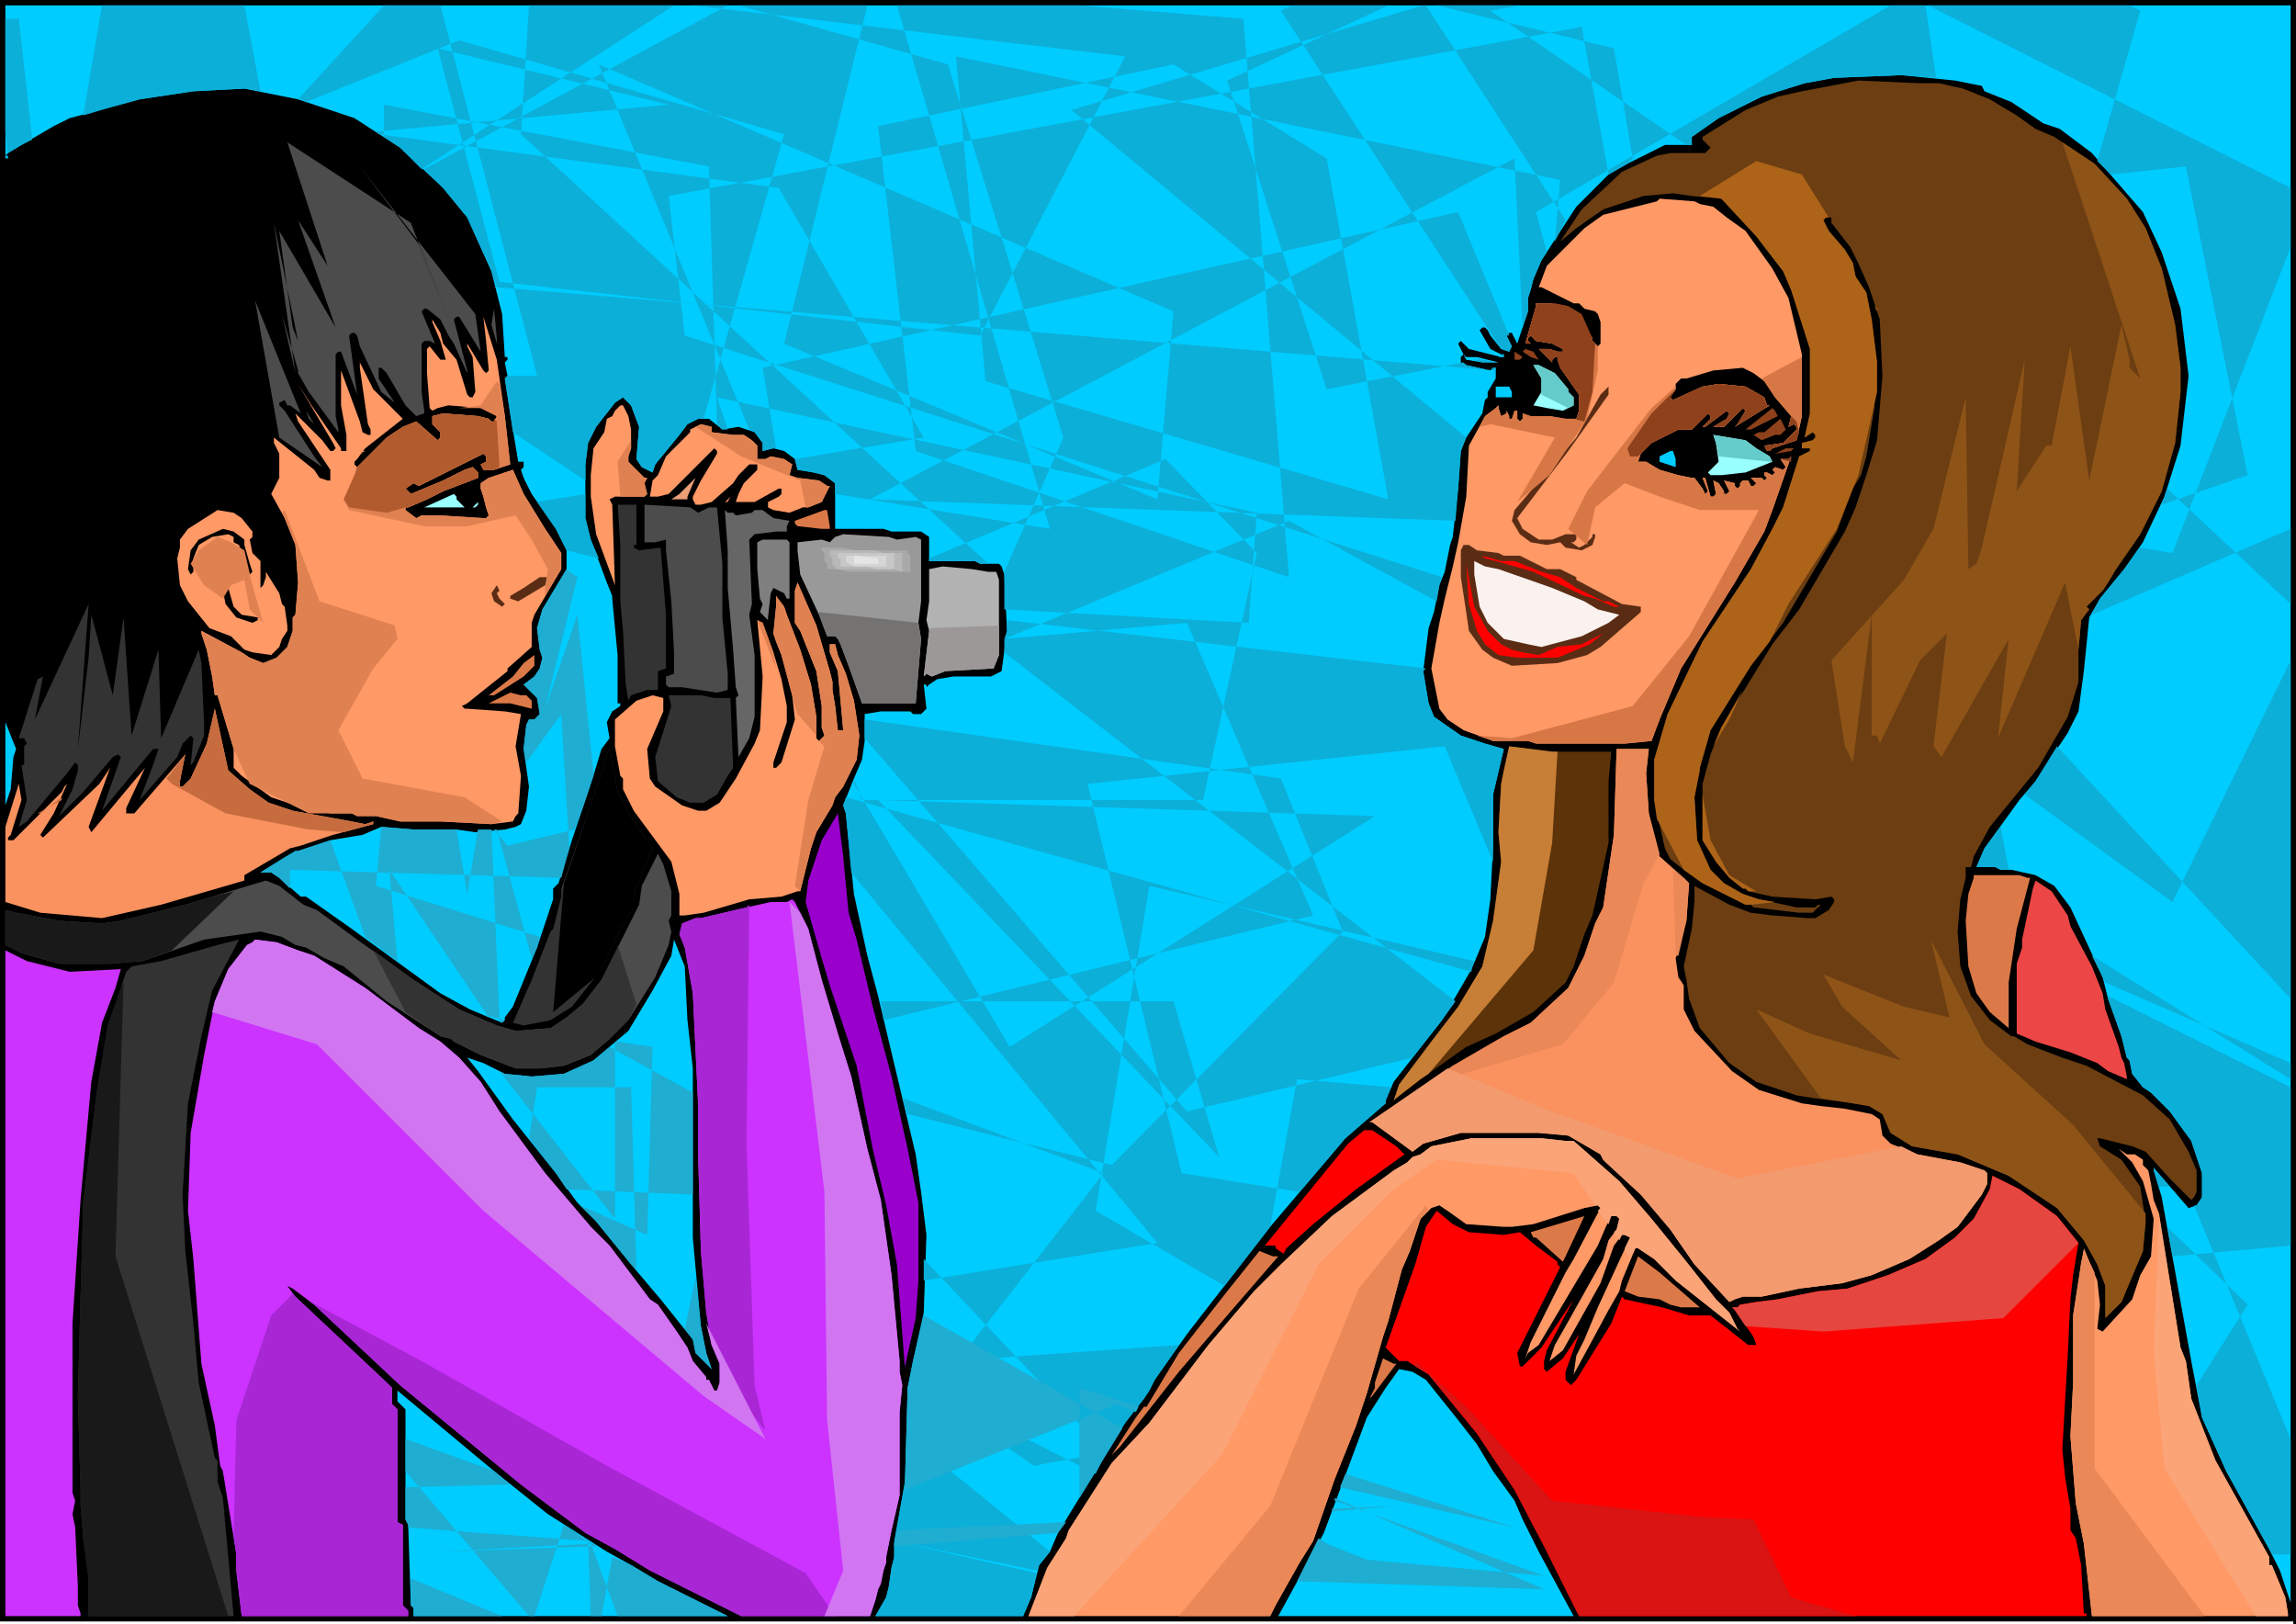 <svg xmlns="http://www.w3.org/2000/svg" fill-rule="evenodd" height="193.44" preserveAspectRatio="none" stroke-linecap="round" viewBox="0 0 855 605" width="2.849in"><style>.brush1{fill:#000}.pen1{stroke:none}.brush3{fill:#f96}.brush4{fill:#8e411b}.brush5{fill:#9ff}.brush6{fill:#0cf}.brush7{fill:#5b2c14}.brush9{fill:#e08152}.brush10{fill:#333}.brush11{fill:#4c4c4c}.brush13{fill:#dc7948}.brush14{fill:#999}.brush16{fill:red}.brush19{fill:#f9925f}.brush23{fill:#c3f}.brush38{fill:#191919}</style><path class="pen1 brush1" d="M855 605h-1v-1H0V0h855v605z"/><path class="pen1" style="fill:#6c3e11" d="m722 31 9 2 10 4 10 6 7 5 7 3 15 10 12 13 7 11 6 15 5 21 2 16v9l-2 19-5 18-8 16-9 13-3 5-2 3-6 6 1 1-3 4-1 11v12l-4 13-11 19-18 22-6 11-1 4h-2v4l-2 8-1 12 1 13 4 11 7 9 8 6h1l5 3 13 5 9 3 21 11 10 9 7 12 3 7v8l-1 2-1 1-8-8-9-10-5-2-12-3h-1l1 3 8 5 7 10 2 13-1 11-8 19-6 6v-12l-3-8-5-9-10-12-18-12-19-8-17-3-8-5-3-7-5-3-6-1-15-2-6-1-15-5-10-7-11-13-4-11-1-7-1-5 3-14 1-10v-6l13 7 8 3 8 1 13 1h3l5-3 2-3v-1l-1-1-6 1-16-1-9-2-1-1h-1l-5-4-5-6-5-8v-21l3-11 4-10 19-31 10-13 17-29 4-9 4-12 4-13 2-24-1-21-4-12-4-9-3-6-7-9v-2h-2l-1 1 2 4 6 7 3 5 1 5 4 6 2 10 2 16-1 17-3 18-2 7-3 5-6 16-20 34-12 16-15 24-4 14-2 11 1 16 5 11 5 5 7 4 6 2 14 3h7l1-1h1l-3 3h-5l-17-2-1-1h-2l-16-8-7-5-5-4-2-4-4-18v-15l5-17 13-27 18-27 8-15 4-8 6-19 4-2v-1h-3v-2l4-1 1-1v-1l-1-1-3 2 2-9v-24l-7-22-3-7-10-13-13-14-11-1-7-1-11 1-15 5-10 7-6 5 8-12 15-14 13-6 5-1h13l2-2-3-3v-1l16-10 12-5 9-2 21-4 23 1h7z"/><path class="pen1 brush1" d="m122 43 7 2 10 6 14 11 10 9 9 13 8 17 4 14 1 11v2l-3-11-1-3h-2v-1l-1-1-2 1 3 18-8-13h-1l-1 1 5 19v1l-5-11-2-3-3-6-5-4h-1l-1 1 5 12-2-1h-2l-1 1v18l1 7v1l-3 1-4-4-7-12-2-2h-1v4l6 9-5-4-8-17-1-4-1-1h-1l-1 1 3 22-6-16h-1l-1 1v23l1 5v1l-11-15-4-7v-1l-3 3 2 5 7 12-3-3-6-4h-1l-1-2-2 1v1l2 2 11 17 3 4-17-12-3-5-1-1h-2v3l3 4 2 10-1 5-3 4 1 4 8 14 1 12-1 10-1-4-7-9-5-16-7-4-3-1-5 1-10 6-5 8v14l2 4 5 8 1 6 4 15 1 13-1 11-4 10-1 1 1-10-1-1-3 3-2 5-14 16 5-13 2-6h-2l-19 23 7-20-1-1-2 1-11 13-9 9 5-10 2-7v-2l-1-1-3 4-15 18-3 2 3-10-2-13h1v-7l1-1-1-2H7l-5-12V62l11-8 19-9 9-3 6-2 37-5h3l14 2 21 6z"/><path class="pen1 brush3" d="m633 76 5 1 5 4 7 5 10 14 6 11 5 21v23l-2 9-9 3-1 1h-1l-1-2 7-1 5-5v-1l-1-1-2 1 1-4-6-7-4-6-4-3-4-2-11 1-10 3h-2l-2 2v2l-2 3 1 1 11-5 6-1 10 1 7 4 1 3h1l-13 8 1-1 3-5-1-1-7 7h-4l5-3 1-2-1-1-8 6h-1l3-3v-1l-1-1-2 2-4 4h-5l-10 5-4 4-1 3h3l5 3 7 2 5 1h1l3 4 1 2 1-1-2-5h1l2 7h1l1-1-1-5 2 1 2 3v1h1l1-1-1-2-1-2 4 1v1l1 1 1-1v-1l1-1h2l1 2h1l1-1-2-2h4l1 1 1-1-1-1v-1h1l2 1 1-1-1-1 1-1 3 1 1-1-2-3h3l1-1-7 20-3 8-11 19-20 32-8 19-3 8-10 1h-33l-3-1h-13l-11-4-6-4-3-4-3-15 3-17 2-9 2-8 1-4 2-9 3-17 1-19 6-11 4-3 1-1v1l1 3 2-1v-1l1 2v1h1l1-3h1v3l1 1 1-1v-2l3 1h7l6 1h4l1-3v-6l-7-10-1-3v-1h-1l-1 1v1l-5-5h4l3 1h2v-1l-4-2-6-1-1-1-1-1-1 1v1l1 1h-2l4-14v-1h5l6 1 3 2 7 10v1l2 2 1-1v-8l-1-3-1-1-4-1-2-2h-2l-10-5-2-1h-1l3-8 14-14 7-5 20-5 1-1 13 1 2 1zm-445 79 2 18-6 2h-4l-1-2 2-1v-2l-1-1-4 2-4 2-16 8-2-1-3 2 2 2 12-5 8-4 3-1 2 2v2l-13 5-6 3-7 3h-1v1l4 3 2-1h7l16 1h1l1-1-1-3-1-4-1-3v-2l3-2 9-3 4 9 8 13 6 9v6l-10 17-1 3v9l-9 8v1l-15 12-2 1 1 1h1l14 1 6 1-2 12 2 11-1 14-1 1-1 2-8 1-19-1h-15l-9-2h-7l-2-1h-8l-13-3-9-3-11-8-2-2-1-1v-7l-6-20h-1l-1-7-2-10-2-6v-1l15 8 3 2 5 2 5-2 4-4 2-6v-5l1-1 1-12-1-14-4-10-5-9 2-4 1-2v-9l-2-4v-2l15 12 2 3 3 1h1v-4l-12-18-1-3 10 10 3 4h1l1-1-1-2-13-22 5 8 11 16v1h2v-6l-2-11v-13l7 19 1 4 2 1h1v-2l-1-2-3-21v-2l5 10 10 10 1 1-14 11-3 4-1 1v1l1 1 11-11 6-4 5-2 8 7 1-1v-2l-3-3v-3l4-1 13 1 4 1 1 1h1l1-2-6-3-12-1-4 1-2 1-1-1-1-13v-9l1-1 4 5h2l-2-7-3-7v-1l3 5 1 4 5 6 4 13 1 1h1l1-2-1-13-2-4v-1l6 10 1 1 1-1-1-11-1-9 5 16 3 21z"/><path class="pen1 brush4" d="m573 134-3-1-3-2 1-1 3 1 2 3zm-7 0h-2v-3l3 2-1 1z"/><path class="pen1 brush5" d="m579 139 5 6v1l2 2v3l-4 2-6-1-5-1 3-5v-5l-3-5h2l6 3z"/><path class="pen1 brush6" d="M563 146v2h-6v-4h5l1 2z"/><path class="pen1 brush7" d="m599 147-15 21-19 25 2 4 6 4h5l5-2h4v2l-1 1h-1l3 2 2-1 3-3v-1h1v1l-1 3-4 2-6-1-2-2-5 1-6-1-4-3-3-5 1-4 23-27 9-16 3-3v3z"/><path class="pen1 brush3" d="m234 155 1 5v7l-1 3v2l6 6h1l-1 2 1 4-1 1h-11l-2 1 1 2 1 30-7-19-2-14v-8l1-10 4-6 1-5 2-1 1-2 2-2h1l2 4z"/><path class="pen1 brush4" d="m662 155-10 5h-2l10-8 1 1 1 2zm1 7h-2l-5 2-3-2 2-1h2l6-5 2 4-2 2z"/><path class="pen1 brush3" d="m265 161 8 1h4l3 2 2 2v5h3l2-1 5 1 3 2-1 4 3 1 8 1 3 2h1l-3 6-5 2h-2l-5 2-6-1-2-1v-2l4-2 1-1v-2h-1l-9 5h-7l1-3 2-4 5-5v-2h-3l-4 4-2 3-8 7-4 1h-2l-1-2v-1l3-6 3-5 3-5v-1l-1-1-17 17-4 1h-3l1-6 2-2 3-7 9-9v-1l4-2 4 1v2z"/><path class="pen1 brush5" d="m654 167 5 3 1 2-10 4-9 1h-4l-1-1 4-4-1-7-1-3 12 2 4 3z"/><path class="pen1 brush4" d="m667 168-6 1 4-2h3l-1 1z"/><path class="pen1 brush6" d="M624 171v3l-6-2v-2l4-2h1l1 3z"/><path class="pen1" style="fill:#ea9f79" d="M256 186h-6l3-2 6-6-3 7v1z"/><path class="pen1 brush5" d="m170 186 3 3h3l2-2v1l-1 1h-19l11-5 1 1v1z"/><path class="pen1 brush9" d="m270 187 2-2-1 2h-1z"/><path class="pen1 brush10" d="M237 191v12h-1v1l2 1 8-1 2 25v20l-3 1v7h-4l-6 2-1 2-1-6-1-20-1-11v-21l-1-15h7v3z"/><path class="pen1 brush11" d="m260 191 4-2h3l2 21v20l2 21v6l-4 1-13-2h-5l-1-1v-3l3-1v-8l-1-19-2-19v-4l-4 1h-4v-14l17 1 3 2z"/><path class="pen1" style="fill:#666" d="M271 191h2l1 1 6-1 1-1h3l4 3 6 1-1 2v2h-4l-8 1-2 2 1 24-1 4 2 15v23l-2 8-4 7-1-22 1-1-1-3-1-14-2-23v-14l-1-14v-1l1 1z"/><path class="pen1 brush13" d="M309 196v1h-3l-9-1-1-1v-1l11-4h1l1 6z"/><path class="pen1 brush3" d="m90 193 4 5v2l-1 1 1 5 3 3v10l1-1 1-3v-2l5 8 1 4 1 1 1 7v2l-2 3-1 3-3 3-7-1-3-1-5-5-8-3-8-10-3-6-1-10 1-4v-3l3-4 11-7 6 1 3 2z"/><path class="pen1 brush1" d="M91 201v2l2 7 1 3-1 1-1-2-3-9-2-1v-2l-2-1-6 1-5 3-2 5v5l-1 1-1-2 1-7 3-4 9-4 4 1 4 3z"/><path class="pen1 brush14" d="m334 201 7-1 2 1v23l-1 8 1 6-2 24h1-21l-5-14-3-8-1-2-1-1h-3l-3-8-7-15-1-9v-3l9-1 3 1 2-2 3-1 17 1 3 1z"/><path class="pen1" style="fill:#7f7f7f" d="M294 202v21h-1l-1-2-2-1-2-1-1 2-1 9v1l-3-3 1-3-1-2-1-11v-10l2-1h9l1 1z"/><path class="pen1 brush7" d="m550 205 8 1 2 1h6l10 5h5l6 3v1l17 9 7 1v2l-15 13-5 3-11 3-17 1-7-3-4-3-5-7-1-7-2-13v-10l1-2h2l3 2z"/><path class="pen1 brush16" d="m564 209 10 4 7 2 6 4 10 5h2l4 2h1-3l-7-3-4-1-19-9-14-4-4-1-1-1 7 2h5z"/><path class="pen1" style="fill:#f9f2ee" d="m558 212 20 7 12 5 5 3 8 2-4 3-10 5-15 4-5-1-9-2-6-6-3-6-2-12v-5l4 2 5 1z"/><path class="pen1 brush16" d="m554 235 5 5 4 2 4 1 6 1 7-3 9-1 8-4-5 4-12 5h-15l-7-1-5-4-3-5-3-10-1-15 3 16 5 9z"/><path class="pen1" style="fill:#b2b2b2" d="M368 213h3l1 3v28l-2 5-18 1-5 2-2-1-1 1 2-17-1-4 1-7v-12l5-1 11 1 6 1z"/><path class="pen1 brush1" d="m87 212-2 7 2 7 3 3 6 1v1l-2 1-6-2-4-5-1-5 3-8h1z"/><path class="pen1 brush7" d="m204 215-1 3-10 6-3-1v-1l5-3 6-4h3z"/><path class="pen1 brush3" d="m309 250 1 4v3l1 6 1 9h2l-2-22-3-7v-3h2l1 4 3 7 3 10 2 13-1 9-5 10-3 4-1 3-6 10-2 6-4 16h-1l-6 2-12 1-17 5-7 1h-2v-8l-3-12-14-19-4-8v-4l-1-1-2-11v-10l8-7 6-2 4 1v5l-6 14 1 11 2 3 10 7 6 2h3l5-3 6-9 7-13 2-5 1-20-2-21 2 1 4 11 3 10 2 10v6l-4 12-1 3v2h1l2-2 5-16-1-9-4-15-2-5-1-3 1-10v-4l3 4 1 3 5 13 4 13 2 12v8l1 1 2-2-1-3v-8l-2-13-6-15-2-3v-12l1-3 7 16 5 17z"/><path class="pen1 brush7" d="m185 221 1 2 1 1 1 1-1 1-3-2-1-3 2-3 1 2-1 1z"/><path class="pen1 brush13" d="m195 252-11 7h-2l9-7 4-5 4-3v4l-4 4zm1 7 2 2v3l-8-2h-8l8-4 4 1h2z"/><path class="pen1 brush10" d="M266 260h6l1 26-2 3-4 7-5 3h-5l-5-2-7-6-1-9 6-19-1-4h12l5 1z"/><path class="pen1 brush19" d="m93 294 7 5 9 3 11 2 11 2 5 1 3-1v1l-15 4-12 4-4 1-17 10v2l-31 9-22 5-23-2-13-4v-28l5-16 1 6-4 13-1 1v1h2l18-18 1-2 1-1-5 11-5 8 1 1 21-20 4-6-8 22 1 2 20-24-7 15v2h3l19-22-2 10v2h1l3-3 6-13 3-13 5 23 8 7z"/><path class="pen1 brush6" d="m5 282-1 12-2 6v-31l4 10-1 3z"/><path class="pen1 brush10" d="m230 295 6 11 7 10-7 17v5l-5 8-7 15-11 14-8 5-10 2-4-1 7-16 7-18 1-1 2-8 1-4v-3l11-31 4-12 3-10 1 6 2 11z"/><path class="pen1" style="fill:#5d3309" d="M593 280h7l-1 11v23l-6 27-3 7-4 12-3 6-12 11-14 8-11 5-17 12-9 7-1 1 2-6 12-16 10-13 9-15 4-17 3-22-1-11 1-18 1-5 2-9 16 2h15z"/><path class="pen1 brush19" d="m613 288 1 15 4 16 9 8 2 2-1 14-4 14 1 7 2 3v9l4 8 14 15 10 7 16 5 7 1 9 1 10 2 3 2 1 6 3 3 10 4 16 3 9 3 1 1v4l-2 4-9 12-7 5-11 7-14 6-11 3-16 2-14 3h-7l-3 1-2 1-13-14-9-13-11-13-13-12-1-1-1-2-12-7-11-1h-29l-14 4-4 3-15-11h-1l31-21 19-11 10-5 14-13 6-12 4-12 3-6 4-27 1-32h12l-1 9z"/><path class="pen1" style="fill:#90c" d="m316 340 3 10 6 25 7 26 6 27 4 20v29l-1 14-4 18v1l-3-39-4-22-5-21-6-31-10-30-3-10-6-21 1-8 5-15 6-10 2 16 2 21z"/><path class="pen1 brush11" d="M250 332v9l-1 2 1 4-1 5-5 12-10 16-7 7-7 6-10 4-9 1h-9l-13-5-10-5-1-1-4-1-20-13-16-13-7-3-7-4-4-1-5-3-8-2-21 3-23 8-12 1H22l-14-4-6-3v-13l4 1 16 3 16 1 7-1 24-6 10-3 20-6 5 2 9 7 5 2 15 11 21 15 17 11 14 6 7 2 13-1 6-4 6-5 7-9 6-12 8-16 1-7 6-12 2 4 3 10z"/><path class="pen1 brush13" d="M755 327h1l-5 19-3 20v17l-7-6-5-7-3-10-1-17 1-10 2-6v-1h17l3 1z"/><path class="pen1" style="fill:#ed4646" d="m770 341 1 4 8 15 4 10 1 6 5 14 1 4 1 2 1 5v1l-7-3-4-3-10-4-13-4-7-3v-26l2-6v-3l4-19 1-3 6 4 6 9z"/><path class="pen1 brush23" d="m301 346 5 19 6 20 5 16 6 27 5 19 4 28 3 32v4l1 5-1 10v31l-3 13-2 10v2l-1 3-1 5-1 2-1 4-2 6h-48l-34-17-13-8-11-6-24-18-45-37-32-30-8-6-2-1v-1 1l3 4 17 16 17 16 2 2v6l2 2v42l2 1v30l2 2v2H90l-2-17v-6l-5-31-1-2-2-15-5-23-3-39-2-18 1-29 5-29 4-20 5-12 7-9 2-1 1-1 8 1 8 3 6 2 19 12 20 15 8 5 7 6 8 9 7 11 17 23 17 20 7 7 15 20 3 2 7 10 4 6 2 5 5 6v1h1l2 4h1l1-3v-7l-3-7-2-12-2-23-1-35v-19l-2-42-3-17-2-5 1-4 5-2h2l17-4 9-2h6l2-1 1 1 5 10z"/><path class="pen1 brush10" d="m75 386-5 25-2 34 1 21 3 27 2 22 6 28 1 1v8l2 6 3 33 1 11H33v-14l-2-15-1-12v-6l-1-35 1-37 1-35 5-41 4-23 5-16 2-6 2-2 11-2 21-6 8-2-10 19-4 17z"/><path class="pen1 brush23" d="m26 362 19-1-2 7-5 13-4 22-4 44-3 46v62h1-1v1l1 3-1 5 1 5 1 22v7l1 3v1H2V354l8 4 16 4z"/><path class="pen1 brush16" d="m520 427 3 3-18 13-16 13-10 9-1 2-3-2v-1h-4l31-38 6-5h3l9 6z"/><path class="pen1 brush3" d="M583 425h3l17 15 12 14 13 16 11 14 5 5 3 6 1 1-24-19-8-8-6-4h-1l-5 12-1 4-4 7-7 13-6 11 1-7 3-6 5-12 12-26-2-1h-1l-3 4-5 14-14 25-5 4 2-6 4-7 14-25 2-7 3-4 1-4-1-1h-2l-2 4-3 7-22 37-4 3-1 2 2-6 13-26 3-5 10-19-1-1-5 1-19 6-8 1h-3l-14-1-7-5-3-2-3 1-4 4-4 12-3 7-5 19-2 6-6 21-4 12-8 20-8 23-5 8-9 16-2 4h-90l7-18 7-11 1-3 16-25 14-15 22-29 17-20 10-10 19-18 23-17 5-3 2-2 3-1 4-3 15-3h26l9 1zm212 5 3 2v2l2 2 1 5 1 6 2 5 8 50 2 5 2 14 9 23 5 9 15 27v3h1l5 12 1 6v1h-73l-3-27-3-15-2-25 1-20v-25l2-13 2-12 5 12 1 9-1 9 2 1 11-12 3-9 4-7 1-14-4-14-4-7-5-5 3 2h3z"/><path class="pen1 brush16" d="m766 453 8 10-2 12-1 9-1 21-1 17-1 18 1 10 2 12v8l2 3 2 10 1 18h1v1H588l-13-26-11-21-14-21-18-22-8-5h-3l-5-5 11-31 4-14 4-6 6 5 2 1 4 2 13 1 6-1 6 5 8 6v1l1 1-16 32 1 5h1l7-7 12-18-10 19-1 4v3l1 1 6-5 6-9-5 14v3l2 2 2-2 13-21 4-10 1 1 14 3 10 3h8l14 11h3l-1-3-7-10-1-1h2l1-1 6-1 8-1 15-3 11-1 15-5 14-6 11-8 7-7 6-11 1-5 10 5 14 10z"/><path class="pen1 brush13" d="m582 470-10-9h-1l-1-2 20-6-7 15-1 2zm-106-2-19 22-18 21-22 28-3 3 9-14 3-4h1l12-20 18-23 12-15 5 2h2zm157 19h-7l-4-1-4-2-8-1-5-2 5-13 8 6 15 13zm-113 21-9 12-1 1 2-4v-2l3-9 4 2h1z"/><path class="pen1 brush6" d="m531 514 12 15 7 9 6 10 8 11 3 7 6 12 13 24H476l17-31 16-43 7-11 5-7 5 1 5 3zm-327 50 22 14 9 5 10 6 26 13H154v-3l-1-1-1-30-1-2v-41l-2-2-1-1v-4l36 30 20 16zm52-184 2 18v63l3 33 2 10 2 6-6-6-1-5-12-15-11-13-13-16-7-7-8-11-16-20-13-18-4-5 6 2 8 4 10 1 12-1 11-5 13-11 9-15 7-13 1-6 4 10 1 20zm597 217-4-12-4-8-16-29-9-20-4-21-11-61-3-10v-1l13 15 3-1 2-3v-9l-4-12-8-11-7-7-3-2-4-5-1-5-1-1-2-8-5-14-2-8-12-26-6-8-7-4-9-2h-4l-2-1h-7l3-7 13-18 6-7 12-18 4-8 2-15 1-10 1-10 4-7 9-11 7-10 8-17 6-19 3-26-3-25-7-21-7-15-13-15-6-7-12-9-6-2-3-2-9-6-10-4-1-2-10-2-20-2-25 1-11 2-16 5-16 8-10 7v3h-10l-14 7-7 4-12 12-13 20-3 7-1 4-1 3v5l-4 12-2-4h-1l-1 1 2 4-1 2-3-1-4-5-1-2-1-1h-1l-1 1 4 7 4 2h1v1h-1l-12-3-3-3-1 1 2 4 1 1h4l8 2h-6l-6-1-1-2-1 1v2l2 1 9 2 1-1h1v4l-3 5v2l-1 1-1 5-6 9-2 5-1 14-2 18-1 3-2 10-2 5-2 10-2 6-2 16 2 12 2 5 10 7 9 3 7 2-4 17v19l-1 20-2 14-5 12-11 19-18 23-3 7v1l-15 13-28 33-31 40-12 17-1 2-1 2-2 3-7 9-25 41-3 7-4 5-3 12-3 7h-55l4-7 1-4 1-7 1-4v-5l4-23 1-35 2-10 4-18 1-29-2-16-2-14-14-59-4-15-5-23-3-30-1-3 4-10 3-7 1-7v-10l6-1h11l1 1h3l2-2-1-9h1v1l1-1 3-2 6-1h14l4-2 2-15-1-21-1-3-1-1h-7l-2-1h-17v-9l-3-2h-11l-3-1h-18v-17l-4-3-4-1-6-1-1-4-4-3-4-1-4 1v-3l-3-4-6-2-6 1-5-4h-4l-4 2-3 4-9 11-1 3-4-2-2-3 1-12-3-8-3-3-3 2-7 9-3 6-1 8v20l2 8 6 16 2 5v1l2 21v18h1v1l-3 2-2 4 1 6-3 4-3 10-4 12-4 12-5 16-2 2v4l-6 18-9 22-3 4v1l-1 1-12-5-11-6-33-24-17-12h-2l-8-7-3-2h-4l8-5 5-3h1l12-4 12-2 7-3 12 1h16l7 1 11-1 4-1 2-1 2-5 1-9-2-14 1-9 1-2h2l2-2-1-6-5-5 4-3 2-3 1-4-1-3-1-8 2-7 9-15v-7l-4-8-9-13-3-6-1-3 1-1v-2h-2l-3-18-2-13 1-1-1-5 1-1v-1h-1l-1-16-4-16-9-20-9-11-16-15-17-11-21-7-20-4-19 1-20 3-11 3-15 4-6 3-12 7-5 3-1 1h1v1H2V2h851v595z"/><path class="pen1" d="m31 43 7-41h53l6 32-6-1-19 1-20 3-11 3-10 3zm80-6 32-35h21l36 138h-11l-1 1 2 13 1 7 27 18v-6l1-8 3-6 7-9 3-2 3 3 3 8-1 12 2 3 4 2 1-3 9-11 3-4 4-2h2l30-106-121-35-57 23-3-1zm30 13 149 20 54 93-48 8 1 4 6 1 4 1 4 3v4l80 13L334 2h68l61 5 17 208-139-47-14-121 110-23 57 35 23 127-150-44-11-121 225 46-2 23 4-8-52-80h-1L399 41l147 122-2 5-1 14-1 12-218-8L564 59l3 63 2-6v-5l1-3 1-4 3-7 2-3-4-15L704 2h13l4 27-13-1-25 1-11 2-16 5-16 8-10 7v3h-2L555 4l11-2h-31l66 16 7 41-2 2-7 4-10-55-340 63 6 52 282 90-1 3-1 6-55-30-106 44v5l168 130-5 7-11 14-84 20-120-139v-7l155 22 23 57-86 87-76-19-2-6 75 28-73 94v-14l1-3 69 35 4-8-27 5-46-32 1-6 99-7-9 13-1 2-1 2-2 3-7 9-7 11-68-72v8l87-14-114-138-2-22-1-3 1-3 233 65v-1l1-3-121-28-20 121 48 28 17-22 10-55 35 3-2 5v1l-15 13-17 20-44-7-35-145 133-14 18 43v-25l4-17-7-2-9-3-10-7-2-5-2-12 1-1-156-18v4l-1 3 68-6 47 109-160 39-1-7h109l17 58-127-133 185 6-136 86-58-98v-2l3 8h127l20-92-34-35-88 37v1h17l2 1h3L194 50l3-48h54l-94 61-8-8-6-4V39l121 23 3 96 2 2h2l-4-12 201 43-3 41-91-5v-14l22-50-43-139-78-22h48l-31 126 139 58 6-70-214-92 56 136 2 1 3 4v3l4-1h1l-5-30 259-58 19 46h-1l2 4-1 2-3-1L477 4l4-2h36l-60 28 37 115 51-10 1 1 9 2 1-1h1v1l-372-31-2-6-9-20-9-11-7-7L271 2h-13l161 19-54 104-179-20-23-87 86 21-109 10 1 1zm77 134-18 3 7 10 4 8 12 3-3-7-2-8v-9zm341-52-1 1h2v-1h-1zm-7 2h-3l3 1h6l-6-1zM793 2l4 2-16 56 4 4 1 1 28-3 23 115-32 11 1-3 1-3 46 43v-28l-74 32 3-6 9-11 6-8 12 2 44-114V70L718 2h75zm60 244-44 90-55-40 4-5 8-13 87 94V246zm0 156-74-46 4 8 1 2 69 30v6zm-105-78-3-16-6 8-3 7h7l2 1h3zm37 47 68 34v59l-44 4-2-11 30 29-19 30 2 12 9 20 16 29 1 2h7v-43l-36-87h1l2-3v-9l-4-12-8-11-7-7-3-2-4-5-1-5-1-1-2-8-5-14v-1zm19 71h4l-6-7v1l2 6zm-466 93 53 43-4 5-1 2-53-11 4-22 1-17zm-5 39 53 12-2 9-3 7h-55l4-7 1-4 1-7 1-4v-6zM2 49l1 9v-1l5-3 4-2L7 7H2v42z" style="fill:#0cafd8"/><path class="pen1" d="m211 212 4 3-12 49 12-35 6 59v1l-4 12-3 8-25 6-5-6h1l13 48 2-4 1-4-61-19 2-22 12 1h16l4 24 4-24h5l3 71 1 1 1-1-8-2 2 1-37-55 3 34-12-9-13-36-12 4h-1l-5 3-8 5h4l3 2 4 4v-7l101 3 3-11-3-50-13 18-1-5 1-9 1-2h2l2-2-1-6-5-5 4-3 2-3 1-4-1-3-1-8 2-7 9-15zm18 176v66l-43-55 2 1 10 1 12-1 11-5 6-5 31 17v38l-47-2-4-6-10-13 3-19h35l2 68-2-2-13-16-6-6 25 11 2-70-13-2h-1zm30 88-4 19 3 4 1 5 6 6-2-6-2-10-2-18zm-40 98 1 28h4l4-22 7 3 10 6 26 13h-41l-10-27-1-1-67-5v-1l-1-2v-12l39-1-6-5-33-12v12l46 54h2l11-34 9 6zm-32 28-34-14v10l1 1v3h33zm35-26-59 2 58-3 1 1zm112-6 63-3-3 4-61 5v-1l1-5zm162-8 24-1-24 2v-1zm-159-7 79-32 7 3 1-2-22-7v41l16-26-74-42-4 17-2 10-1 35v3zm160 3 78 34-92-3 8-16 3 2 15 6 66 6-78-28v-1zm4-9 63 20-65-15 2-5z" style="fill:#1fadd1"/><path class="pen1" d="m583 114 5 4 5 8v1l2 2v-1 10l-4 18-14 21-12 10 14-24-24-5-4 1 2-4 4-3 1-1v1l1 3 2-1v-1l1 2v1h1l1-3h1v3l1 1 1-1v-2l3 1h7l6 1h4l1-3v-6l-7-10-1-3v-1h-1l-1 1v1l-5-5h4l3 1h2v-1l-4-2-6-1-1-1-1-1-1 1v1l1 1h-2l4-14v-1h5l6 1zm-33 160 13 1 45-12 21-26 26-47h-22l-15-5-13-5-11 9-3 14-7-6 7-14 10-13 14-18 9-8v1l-2 3 1 1 11-5 6-1 10 1 7 4 1 3h1l-13 8 1-1 3-5-1-1-7 7h-4l5-3 1-2-1-1-8 6h-1l3-3v-1l-1-1-2 2-4 4h-5l-10 5-4 4-1 3h3l5 3 7 2 5 1h1l3 4 1 2 1-1-2-5h1l2 7h1l1-1-1-5 2 1 2 3v1h1l1-1-1-2-1-2 4 1v1l1 1 1-1v-1l1-1h2l1 2h1l1-1-2-2h4l1 1 1-1-1-1v-1h1l2 1 1-1-1-1 1-1 3 1 1-1-2-3h3l1-1-7 20-3 8-11 19-20 32-8 19-3 8-10 1h-33l-3-1h-13l-6-2zm106-133 15-8v22l-2 9-9 3-1 1h-1l-1-2 7-1 5-5v-1l-1-1-2 1 1-4-6-7-4-6-1-1z" style="fill:#d87746"/><path class="pen1 brush4" d="M572 113h7l5 1 5 3 4 9v1l1 1-1 18-3 11-4-1h1l1-3v-6l-7-10-1-3v-1h-1l-1 1v1l-5-5h4l3 1h2v-1l-4-2-6-1-1-1-1-1-1 1v1l1 1h-2l4-14v-1zm52 32-9 9-9 13 1 3h3l1-1 4-4 10-5h5l4-4 2-2 1 1v1l-3 3h1l8-6 1 1-1 2-5 3h4l7-7 1 1-3 5-1 1 13-8h-1l-1-3-7-4-10-1-6 1-11 5-1-1 2-3zm39 26 4 1v-2l-1 1h-3zm7-10-1-4-5-5 3 3-1 4 2-1 1 1v1l-5 5-7 1 1 2h1l1-1 9-3 1-3z"/><path class="pen1" d="m574 147 10 5 2-1v-3l-2-2v-1l-5-6-6-3h-2l3 5v6zm66 23 19 2h1l-1-2-5-3-4-3-12-2 1 3 1 5z" style="fill:#66cbcb"/><path class="pen1" d="m633 73 21-13 17 5 10 16h-1l-1 1 2 4 6 7 3 5 1 5 4 6 2 10 2 16v11l-7 31-2 5-6 15-18 28-7 14-7 9-15 24-4 14v1l-2 10 1 16 5 11 5 5 7 4 6 2 6 1-9 1h-2l-16-8-7-5-10-19-1-7v-15l5-17 13-27 18-27 8-15 4-8 6-19 4-2v-1h-3v-2l4-1 1-1v-1l-1-1-3 2 2-9v-24l-7-22-3-7-10-13-13-14-8-1zm65 41 1 1v1l-1-2zm-49 143-5 11-6 10 3-7 8-14zm-15 39 3 17 7 13 10 6h-3l-1-1h-1l-5-4-5-6-5-8v-17z" style="fill:#ad6318"/><path class="pen1" style="fill:#c77e36" d="m580 280-2 34-7 40-39 46-3 2-9 7-1 1 2-6 12-16 10-13 9-15 4-17 3-22-1-11 1-18 1-5 2-9 16 2h2z"/><path class="pen1" d="m768 53 29 88-4-4v-3l-3-13-12 58-7-50-7 37h-2l-11 17 3-49-16 70-2 6-3 2-1-64-12 49-11 19-27 30 5 32 3 6h2-2l7-55v45h2l1 3 15-31 10-10-5 42 3 4 25-44-4 37 25-58 5 25 1-11 3-4-1-1 6-6 2-3 3-5 9-13 8-16 5-18 2-19v-9l-2-16-5-21-6-15-7-11-12-13-12-8zm-90 356-24-33 20 9 34 10-22-20-7-12 30 12 17 4-7-29 20 39 33 30 27 33v3l-1 11-8 19-6 6v-12l-3-8-5-9-10-12-18-12-19-8-17-3-8-5-3-7-5-3-6-1-12-2z" style="fill:#8e5317"/><path class="pen1" d="m439 602 34-41 33-81 25-31 1 2-3 3-4 12-3 7-5 19-2 6-6 21-4 12-8 20-8 23-5 8-9 16-2 4h-34zm382 0-41-55v-73l-4-8-1 4-1 7-2 13v25l-1 20 2 25 3 15 3 27h42zM531 404l51-15 19-23 11-37 6-11-4-15-1-15 1-9h-12l-1 32-4 27-3 6-4 12-6 12-14 13-10 5-19 11-10 7zm92-80 1 32h1l3-13 1-14-2-2-4-3z" style="fill:#ea8857"/><path class="pen1" d="m400 602 55-60 36-71 28-28 16-11 51 5 8 12h1l1 1-1 1 4 5 1-3h2l1 1-1 4-1 1 2 3 1-2h1l2 1-2 4 2 4 2-4h1l6 4 8 8 24 19-1-1-3-6-5-5-11-14-13-16-12-14-17-15h-3l-9-1h-26l-15 3-4 3-3 1-2 2-5 3-23 17-19 18-10 10-17 20-22 29-14 15-16 25-1 3-7 11-7 18h17zm440 0-34-55-4-43 2-51 8 49 2 5 2 14 9 23 5 9 15 27v3h1l5 12 1 6v1h-12z" style="fill:#fba478"/><path class="pen1" style="fill:#f39b6f" d="m539 398 36 15 72 26 61-12 6 3 16 3 9 3 1 1v4l-2 4-9 12-7 5-11 7-14 6-11 3-16 2-14 3h-7l-3 1-2 1-13-14-9-13-11-13-13-12-1-1-1-2-12-7-11-1h-29l-14 4-4 3-15-11h-1l29-20z"/><path class="pen1 brush9" d="m185 142-6 9-8 1h8l6 3-1 2h-1l-1-1-4-1-13-1-4 1v3l3 3v2l-1 1-8-7-5 2-6 4-11 11-1 3-4 9 2 4 28 6h16l18-4 6 9 6 11-1 7v3l6-10v-6l-6-9-8-13-4-9-9 3-3 2v2l1 3 1 4 1 3-1 1h-1l-16-1h-7l-2 1-4-3v-1h1l7-3 6-3 13-5v-2l-2-2-3 1-8 4-12 5-2-2 3-2 2 1 16-8 4-2 4-2 1 1v2l-2 1 1 2h4l6-2-2-18-2-12-1-1zm-24 11zm-25 15h-1l-1 1 2-1zm-30 22 13 34 28 9 1 5-9 11-13 23 9 18 38 7 14 9-4 1-19-1h-15l-9-2h-7l-2-1h-16l-22-11-6-13-6-20h-1l-1-7-2-10-2-6v-1l15 8 3 2 5 2 5-2 4-4 2-6v-5l1-1 1-12-1-14-4-10-1-2 1-1z"/><path class="pen1 brush9" d="m71 210 5 8 7 5 3-5 5-2 2 11 5 5-4-14-3-13-5-3-5-2-7 5-3 5z"/><path class="pen1" d="m23 298-9 5h1l8-6v1zM4 311l-2 1 2-1zm58-21 2 2 20 11 31 6 13 1 11-3v-1l-3 1-5-1-11-2-11-2-9-3-7-5-8-7-5-23-3 13-6 13-3 3h-1v-2l2-10-7 9z" style="fill:#c76c3f"/><path class="pen1" d="m87 572 1-43 13-39 8-8 1 1 17 16 17 16 2 2v6l2 2v42l2 1v30l2 2v2H90l-2-17v-6l-1-7zm27-88 43 23 69 39 74 40 11 16h-35l-34-17-13-8-11-6-24-18-45-37-32-30-3-2zm165-147-1 89 3 90 4 17-17-22v-3l-3-7-2-12-2-23-1-35v-19l-2-42-3-17-2-5 1-4 5-2h2l17-4 1-1z" style="fill:#a926d5"/><path class="pen1" d="m79 377 39 12 62 62 82 69 23 16-22-43 2 8 3 7v7l-1 3h-1l-2-4h-1v-1l-5-6-2-5-4-6-7-10-3-2-15-20-7-7-17-20-17-23-7-11-8-9-7-6-8-5-20-15-19-12-6-2-8-3-8-1-1 1-2 1-7 9-5 12-1 4zm215-41 13 108 1 85 6 56-7 17h17l2-6 1-4 1-2 1-5 1-3v-2l2-10 3-13v-31l1-10-1-5v-4l-3-32-4-28-5-19-6-27-5-16-6-20-5-19-3-6-4-4z" style="fill:#d275f1"/><path class="pen1" d="m130 189 14 2 7-2h1l7-3 6-3 13-5v-2l-2-2-3 1-8 4-12 5-2-2 3-2 2 1 16-8 4-2 4-2 1 1v2l-2 1 1 2h4l2-1-1-17-1-1v1h-1l-1-1-4-1-13-1-4 1v3l3 3v2l-1 1-8-7-5 2-6 4-11 11-1 3-4 9 2 3zm42-37h-1 1z" style="fill:#b25b2f"/><path class="pen1 brush9" d="m282 231 7 18-1-6-4-11-2-1zm14 32 1 3 7 8v-7l-2-12-4-13-5-13-1-3-3-4v4l-1 10 1 3 2 5 4 15 1 4zm9 13 2 2-6 20-5 32 2 2 4-16 2-6 6-10 1-3 3-4 5-10 1-9-2-13-3-10-3-7-1-4h-2v3l3 7 2 22h-2l-1-9-1-6v-3l-1-4-5-17-7-16-1 3v12l2 3 6 15 2 13v8l1 3-2 2zm-74-91-1-13 5-8v3l-1 3v2l6 6h1l-1 2 1 4-1 1h-9zm28-26 17 11 22 9 2 10h1l5-2 3-6h-1l-3-2-8-1-3-1 1-4-3-2-5-1-2 1h-3v-5l-2-2-3-2h-4l-8-1v-2l-4-1-2 1z"/><path class="pen1 brush38" d="m87 332-23 22-11 4-12 1H22l-14-4-6-3v-13l4 1 16 3 16 1 7-1 24-6 10-3 8-2z"/><path class="pen1 brush10" d="m139 354 12 23 13 9 4 1 1 1 10 5 13 5h9l9-1 10-4 7-6 7-7 3-6-7-22v1l-6 12-7 9-6 5-6 4-13 1-7-2-14-6-17-11-15-11z"/><path class="pen1 brush38" d="m46 366-3 102 42 134H33v-14l-2-15-1-12v-6l-1-35 1-37 1-35 5-41 3-19 1-6 5-14 1-2z"/><path class="pen1 brush1" d="m210 329-4 48 17-14 1-2 7-15 5-8v-5l7-17-7-10-6-11-2-11-1-6-3 10-4 12-10 29z"/><path class="pen1" style="fill:#757272" d="m305 228 37 4 1 6-2 24h1-21l-5-14-3-8-1-2-1-1h-3l-3-8v-1z"/><path class="pen1 brush11" d="m156 91-22-29 43 55 2 14-8-13h-1l-1 1 5 19v1l-5-11-2-3-3-6-5-4h-1l-1 1 5 12-2-1h-2l-1 1v18l1 7v1l-3 1-4-4-7-12-2-2h-1v4l6 9-5-4-8-17-1-4-1-1h-1l-1 1 3 22-6-16h-1l-1 1v23l1 5v1l-11-15-4-7v-1l-6-21 5 22-8-56 9 44-2-5-5-36 21 36-14-40 11 17-15-46 46 30 14 36-11-28zm27 30 1-6 1 11v2l-2-7zm-79 42-9-51 17 42-4-3h-1l-1-2-2 1v1l2 2 11 17 3 4-16-11zm11-7-1-3 3 5-2-2z"/><path class="pen1 brush10" d="m33 245 1-16 8 30 4-29 3 44 10-32 1 33 14-33 1 5 1 23v4l-4 10-1 1 1-10-1-1-3 3-2 5-14 16 5-13 2-6h-2l-19 23 7-20-1-1-2 1-11 13-9 9 5-10 2-7v-2l-1-1-3 4-15 18-3 2 3-10-2-13h1v-7l1-1-1-2H7l7-22 2-1-3 16 20-43-4 54 4-34z"/><path class="pen1" style="fill:#da1313" d="m527 507 19 17 32 35 55 6 20 1 14 29 24 7H588l-13-26-11-21-14-21-18-22-5-3v-2z"/><path class="pen1" style="fill:#e64640" d="m650 494 29 2 67-5 27-27 1-1-8-10-14-10-10-5-1 5-6 11-7 7-11 8-14 6-15 5-11 1-15 3-8 1-6 1-1 1h-2l1 1 4 6z"/><path class="pen1 brush14" d="m306 213-3-10 38 1 1 10-36-1z"/><path class="pen1" style="fill:#a9a9a9" d="M308 212v-2l-1-1v-3l-1-1v-1h8l4 1h20v1l1 1v6h-23l-4-1h-4z"/><path class="pen1" style="fill:#b8b8b8" d="M311 212v-1l-1-1v-2l-1-1v-2h17l3 1h7v7l-3-1h-22z"/><path class="pen1" style="fill:#c7c7c7" d="M313 211v-3h-1v-2h21v6h-7l-3-1h-10z"/><path class="pen1" style="fill:#d6d6d6" d="m316 210-1-1v-2h15v4h-12l-2-1z"/><path class="pen1" style="fill:#e5e5e5" d="M318 210v-3l9 1v2h-9z"/><path class="pen1" style="fill:#9c9898" d="m346 234 26-1v11l-2 5-18 1-5 2-2-1-1 1 2-17v-1z"/></svg>
